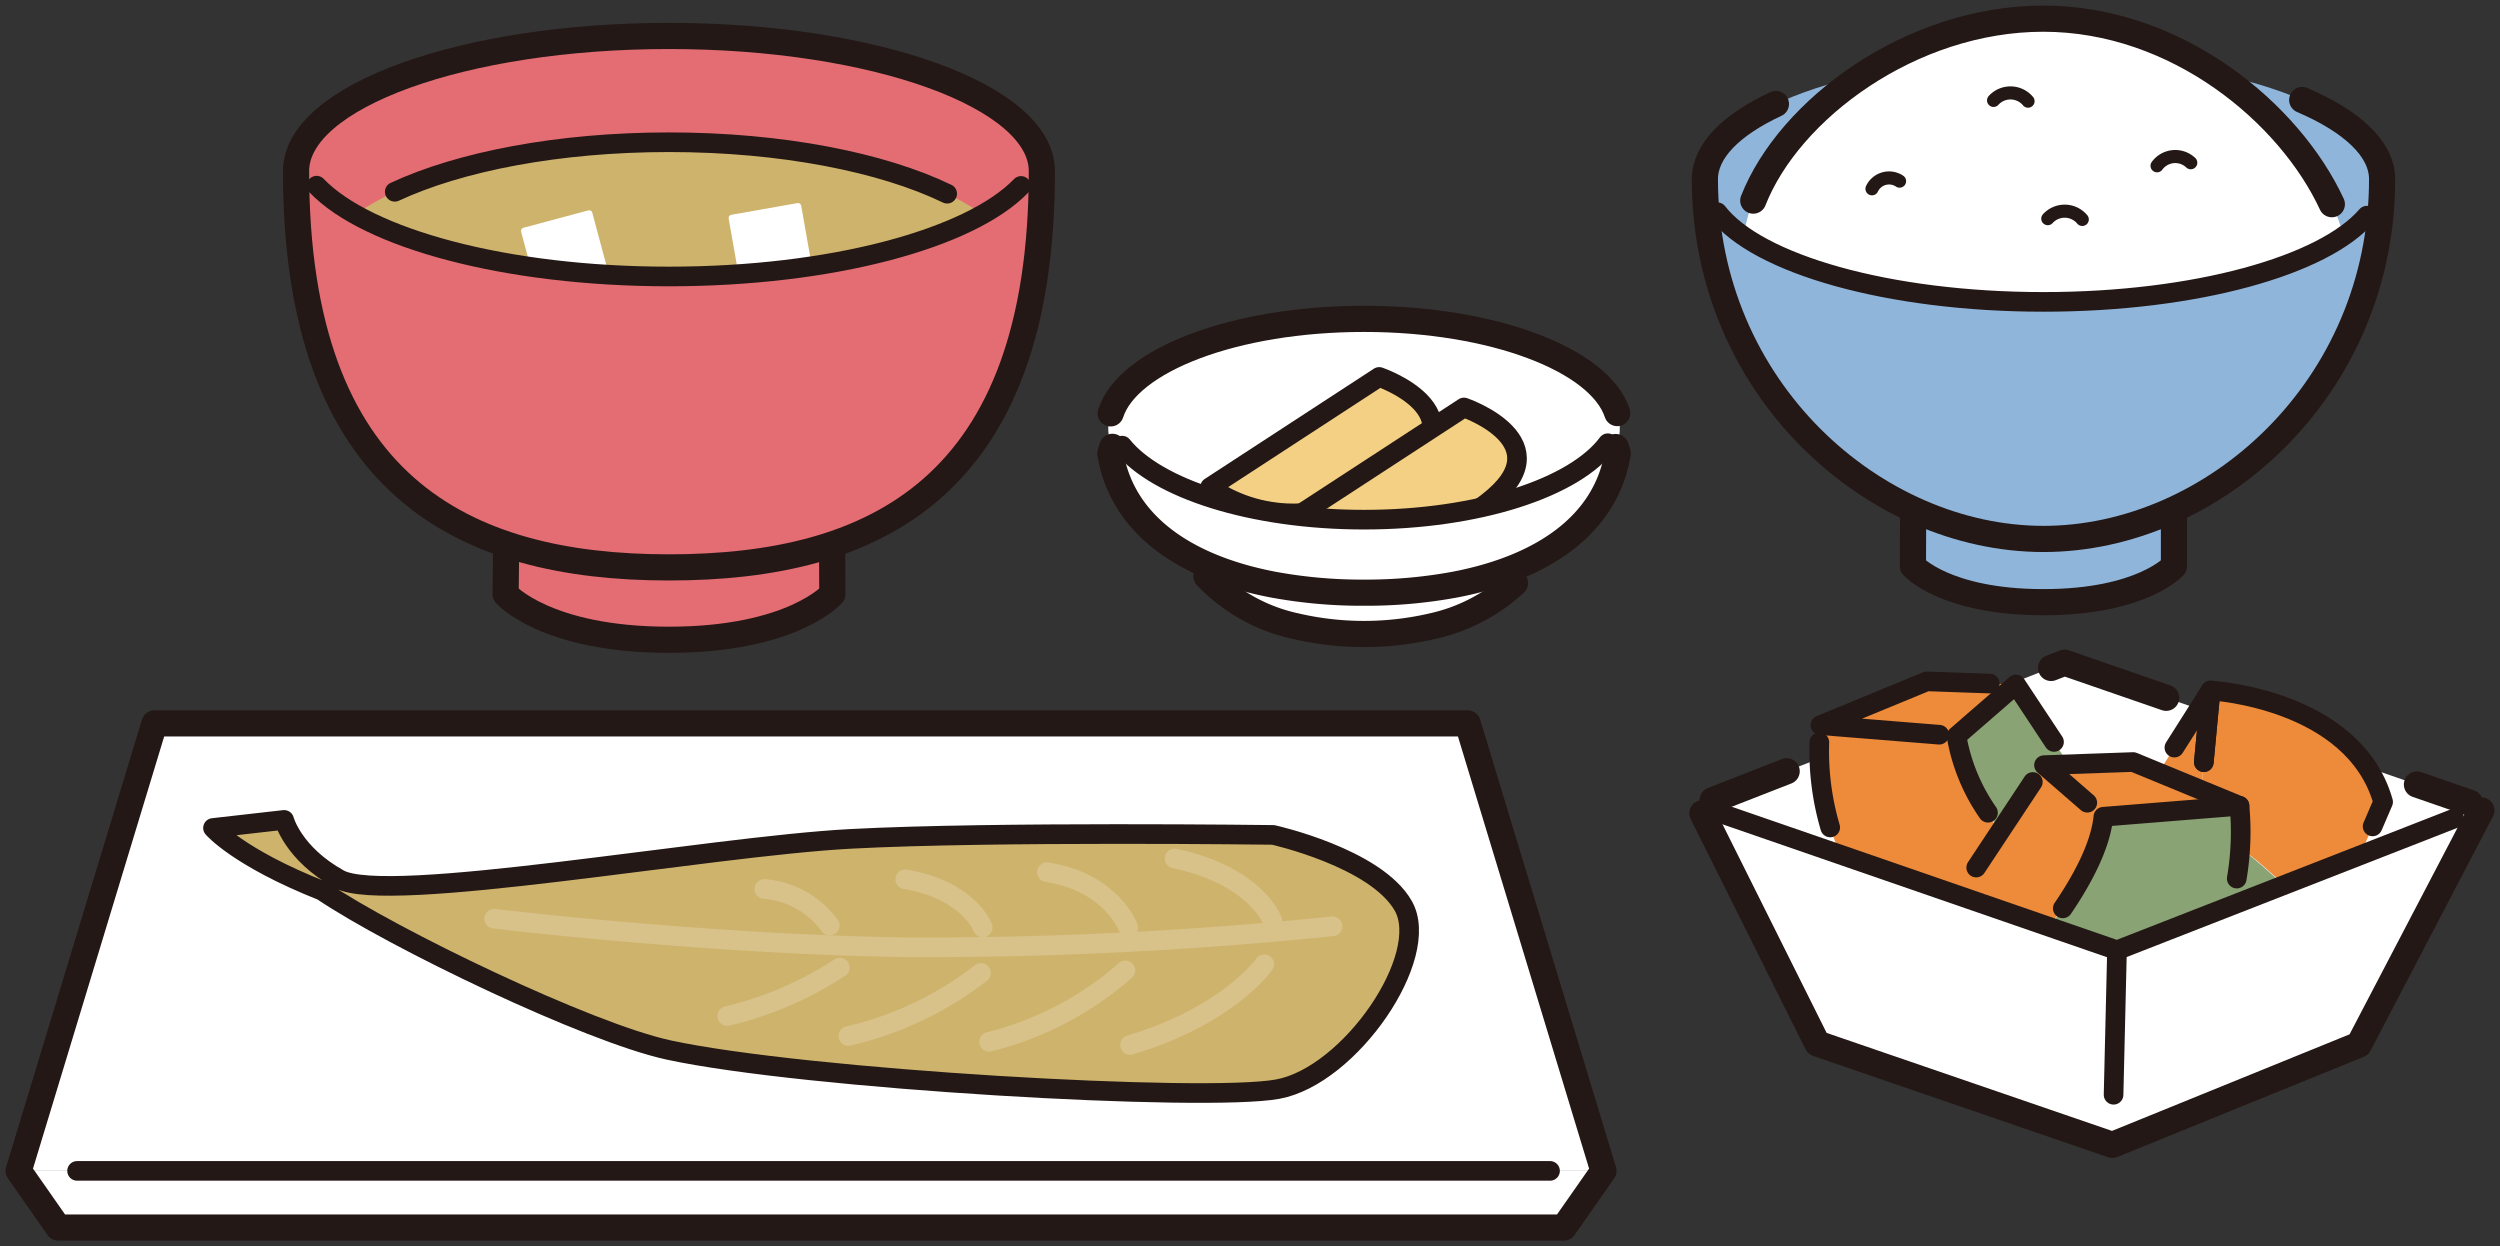 <svg xmlns="http://www.w3.org/2000/svg" xmlns:xlink="http://www.w3.org/1999/xlink" width="175.594" height="87.53" viewBox="0 0 175.594 87.53">
  <rect x="0" y="0" width="175.594" height="87.53" fill="#333333" stroke="none"/>
  <defs>
    <clipPath id="clip-path">
      <rect id="長方形_799" data-name="長方形 799" width="175.594" height="87.53" fill="none"/>
    </clipPath>
  </defs>
  <g id="グループ_383" data-name="グループ 383" transform="translate(0 0)">
    <path id="パス_196" data-name="パス 196" d="M10.459,35.661.919,67.092H112.234l-9.54-31.431Z" transform="translate(0.39 15.149)" fill="#fff"/>
    <path id="パス_197" data-name="パス 197" d="M.919,57.721,3.7,61.7h105.75l2.783-3.979Z" transform="translate(0.39 24.52)" fill="#fff"/>
    <g id="グループ_380" data-name="グループ 380" transform="translate(0 0)">
      <g id="グループ_379" data-name="グループ 379" clip-path="url(#clip-path)">
        <path id="パス_198" data-name="パス 198" d="M102.694,35.661H10.46L.919,67.091,3.7,71.07h105.75l2.783-3.979Z" transform="translate(0.39 15.149)" fill="none" stroke="#231815" stroke-linecap="round" stroke-linejoin="round" stroke-width="1.838"/>
      </g>
    </g>
    <line id="線_208" data-name="線 208" x1="103.457" transform="translate(5.414 82.24)" fill="none" stroke="#231815" stroke-linecap="round" stroke-linejoin="round" stroke-width="1.379"/>
    <g id="グループ_382" data-name="グループ 382" transform="translate(0 0)">
      <g id="グループ_381" data-name="グループ 381" clip-path="url(#clip-path)">
        <path id="パス_199" data-name="パス 199" d="M10.5,40.985s1.75,2.065,7.664,4.411c4.984,3.365,18.689,9.959,24.338,11.183,9.566,2.07,37.707,3.69,42.791,2.748S96.111,50,94.107,46.462c-1.916-3.387-9.143-4.99-9.143-4.99s-19.543-.258-29.674.278c-10.025.53-32.587,4.686-35.929,2.83-3.247-1.8-3.864-4.162-3.864-4.162Z" transform="translate(4.46 17.17)" fill="#ceb36c"/>
        <path id="パス_200" data-name="パス 200" d="M24.364,45.288s14.755,1.784,28.765,2.006a279.43,279.43,0,0,0,30.116-1.473" transform="translate(10.35 19.239)" fill="none" stroke="#d8c289" stroke-linecap="round" stroke-linejoin="round" stroke-width="1.379"/>
        <path id="パス_201" data-name="パス 201" d="M65.132,47.535s-2.488,3.6-9.425,5.669" transform="translate(23.664 20.193)" fill="none" stroke="#d8c289" stroke-linecap="round" stroke-linejoin="round" stroke-width="1.379"/>
        <path id="パス_202" data-name="パス 202" d="M58.331,47.837a22.857,22.857,0,0,1-9.57,5.014" transform="translate(20.714 20.322)" fill="none" stroke="#d8c289" stroke-linecap="round" stroke-linejoin="round" stroke-width="1.379"/>
        <path id="パス_203" data-name="パス 203" d="M51.138,47.962a24.016,24.016,0,0,1-9.317,4.43" transform="translate(17.765 20.375)" fill="none" stroke="#d8c289" stroke-linecap="round" stroke-linejoin="round" stroke-width="1.379"/>
        <path id="パス_204" data-name="パス 204" d="M43.754,47.7a25,25,0,0,1-7.9,3.4" transform="translate(15.232 20.262)" fill="none" stroke="#d8c289" stroke-linecap="round" stroke-linejoin="round" stroke-width="1.379"/>
        <path id="パス_205" data-name="パス 205" d="M64.777,46.709s-1.1-3.167-6.876-4.391" transform="translate(24.596 17.977)" fill="none" stroke="#d8c289" stroke-linecap="round" stroke-linejoin="round" stroke-width="1.379"/>
        <path id="パス_206" data-name="パス 206" d="M57.32,46.874s-1.167-3.176-5.709-3.881" transform="translate(21.924 18.264)" fill="none" stroke="#d8c289" stroke-linecap="round" stroke-linejoin="round" stroke-width="1.379"/>
        <path id="パス_207" data-name="パス 207" d="M50.067,46.728s-.97-2.632-5.443-3.382" transform="translate(18.956 18.414)" fill="none" stroke="#d8c289" stroke-linecap="round" stroke-linejoin="round" stroke-width="1.379"/>
        <path id="パス_208" data-name="パス 208" d="M42.271,46.393a6.333,6.333,0,0,0-4.591-2.572" transform="translate(16.006 18.616)" fill="none" stroke="#d8c289" stroke-linecap="round" stroke-linejoin="round" stroke-width="1.379"/>
        <path id="パス_209" data-name="パス 209" d="M10.5,40.985s1.75,2.065,7.664,4.411c4.984,3.365,18.689,9.959,24.338,11.183,9.566,2.07,37.707,3.69,42.791,2.748S96.111,50,94.107,46.462c-1.916-3.387-9.143-4.99-9.143-4.99s-19.543-.258-29.674.278c-10.025.53-32.587,4.686-35.929,2.83-3.247-1.8-3.864-4.162-3.864-4.162Z" transform="translate(4.46 17.17)" fill="none" stroke="#231815" stroke-linecap="round" stroke-linejoin="round" stroke-width="1.379"/>
        <path id="パス_210" data-name="パス 210" d="M103.47,31.638c-6.93,0-9.167-2.532-9.167-2.532l.044-4.017h18.277l.013,4.017s-2.237,2.532-9.167,2.532" transform="translate(40.06 10.659)" fill="#90b5db"/>
        <path id="パス_211" data-name="パス 211" d="M131.612,11.4c0,14.724-11.9,25.27-23.783,25.27S84.045,26.126,84.045,11.4c0-4.762,10.649-8.621,23.784-8.621s23.783,3.86,23.783,8.621" transform="translate(35.702 1.182)" fill="#90b5db"/>
        <path id="パス_212" data-name="パス 212" d="M127.961,15.691c2.214,6.865-9.381,13.748-20.953,13.748S84.723,22.713,86.053,15.691,96.757.919,107.008.919s18.739,7.908,20.953,14.772" transform="translate(36.508 0.391)" fill="#fff"/>
        <path id="パス_213" data-name="パス 213" d="M107.828,17.453c-13.135,0-23.783-3.86-23.783-8.621,0,14.724,11.9,25.27,23.783,25.27S131.61,23.556,131.61,8.832c0,4.762-10.648,8.621-23.783,8.621" transform="translate(35.702 3.752)" fill="#90b5db"/>
        <path id="パス_214" data-name="パス 214" d="M106.335,8.371a1.584,1.584,0,0,1,2.368-.215" transform="translate(45.171 3.273)" fill="none" stroke="#231815" stroke-linecap="round" stroke-linejoin="round" stroke-width="0.919"/>
        <path id="パス_215" data-name="パス 215" d="M92.282,9.537A1.327,1.327,0,0,1,94.22,9" transform="translate(39.201 3.723)" fill="none" stroke="#231815" stroke-linecap="round" stroke-linejoin="round" stroke-width="0.919"/>
        <path id="パス_216" data-name="パス 216" d="M98.276,5.108a1.605,1.605,0,0,1,2.422.054" transform="translate(41.747 1.944)" fill="none" stroke="#231815" stroke-linecap="round" stroke-linejoin="round" stroke-width="0.919"/>
        <path id="パス_217" data-name="パス 217" d="M100.949,10.938a1.605,1.605,0,0,1,2.422.054" transform="translate(42.883 4.42)" fill="none" stroke="#231815" stroke-linecap="round" stroke-linejoin="round" stroke-width="0.919"/>
        <path id="パス_218" data-name="パス 218" d="M112.633,25.278l0,3.749s-2.237,2.53-9.167,2.53-9.167-2.53-9.167-2.53l.016-3.749" transform="translate(40.06 10.739)" fill="none" stroke="#231815" stroke-linecap="round" stroke-linejoin="round" stroke-width="1.838"/>
        <path id="パス_219" data-name="パス 219" d="M126,4.928c3.5,1.5,5.612,3.442,5.612,5.562,0,14.724-11.9,25.27-23.783,25.27S84.045,25.214,84.045,10.49c0-1.99,1.862-3.824,4.99-5.283" transform="translate(35.702 2.094)" fill="none" stroke="#231815" stroke-linecap="round" stroke-linejoin="round" stroke-width="1.838"/>
        <path id="パス_220" data-name="パス 220" d="M86.43,13.7C88.949,7.282,97.514.92,106.8.92c9.392,0,17.306,6.638,20.268,13.031" transform="translate(36.715 0.391)" fill="none" stroke="#231815" stroke-linecap="round" stroke-linejoin="round" stroke-width="1.838"/>
        <path id="パス_221" data-name="パス 221" d="M130.281,10.7c-3.011,3.509-12.042,6.058-22.714,6.058-10.913,0-20.108-2.664-22.908-6.3" transform="translate(35.963 4.446)" fill="none" stroke="#231815" stroke-linecap="round" stroke-linejoin="round" stroke-width="1.379"/>
        <path id="パス_222" data-name="パス 222" d="M71.3,19.05c-6.994,0-12.76,3.317-13.607,7.6.638,5.057,4.082,8.052,8.741,9.216a21.262,21.262,0,0,0,9.731,0c4.659-1.164,8.1-4.159,8.741-9.216-.846-4.287-6.612-7.6-13.607-7.6" transform="translate(24.507 8.093)" fill="#fff"/>
        <path id="パス_223" data-name="パス 223" d="M90.563,23.426c0,4.256-8.043,7.707-17.965,7.707s-17.965-3.451-17.965-7.707,8.044-7.707,17.965-7.707,17.965,3.451,17.965,7.707" transform="translate(23.208 6.678)" fill="#fff"/>
        <path id="パス_224" data-name="パス 224" d="M71.532,18.581,59.653,26.325s5.937,4.782,13.526-1.063c5.5-4.239-1.647-6.681-1.647-6.681" transform="translate(25.34 7.894)" fill="#f3d083"/>
        <path id="パス_225" data-name="パス 225" d="M71.532,18.581,59.653,26.325s5.937,4.782,13.526-1.063C78.68,21.023,71.532,18.581,71.532,18.581Z" transform="translate(25.34 7.894)" fill="none" stroke="#231815" stroke-linecap="round" stroke-linejoin="round" stroke-width="1.379"/>
        <path id="パス_226" data-name="パス 226" d="M75.71,20.087,63.831,27.831s5.937,4.782,13.526-1.063c5.5-4.239-1.647-6.681-1.647-6.681" transform="translate(27.115 8.533)" fill="#f3d083"/>
        <path id="パス_227" data-name="パス 227" d="M75.71,20.087,63.831,27.831s5.937,4.782,13.526-1.063C82.858,22.529,75.71,20.087,75.71,20.087Z" transform="translate(27.115 8.533)" fill="none" stroke="#231815" stroke-linecap="round" stroke-linejoin="round" stroke-width="1.379"/>
        <path id="パス_228" data-name="パス 228" d="M72.555,27.332c-8.349,0-15.366-2.444-17.381-5.753a4.938,4.938,0,0,0-.439,1.1c.836,5.057,5.344,8.052,11.448,9.216a34.2,34.2,0,0,0,6.372.566,34.2,34.2,0,0,0,6.372-.566c6.1-1.164,10.612-4.159,11.448-9.216a4.938,4.938,0,0,0-.439-1.1c-2.015,3.31-9.032,5.753-17.381,5.753" transform="translate(23.251 9.167)" fill="#fff"/>
        <path id="パス_229" data-name="パス 229" d="M59.47,28.4A12.191,12.191,0,0,0,65.678,31.9a21.256,21.256,0,0,0,9.73,0,12.525,12.525,0,0,0,5.739-3.011" transform="translate(25.263 12.066)" fill="none" stroke="#231815" stroke-linecap="round" stroke-linejoin="round" stroke-width="1.838"/>
        <path id="パス_230" data-name="パス 230" d="M54.753,22.356c1.213-3.75,8.717-6.638,17.794-6.638,9.06,0,16.553,2.878,17.787,6.618" transform="translate(23.259 6.678)" fill="none" stroke="#231815" stroke-linecap="round" stroke-linejoin="round" stroke-width="1.838"/>
        <path id="パス_231" data-name="パス 231" d="M54.882,22.027a4.585,4.585,0,0,0-.147.463c.835,5.057,5.344,8.052,11.448,9.216a34.192,34.192,0,0,0,6.372.564,34.2,34.2,0,0,0,6.372-.564c6.1-1.164,10.612-4.159,11.448-9.216q-.06-.227-.141-.449" transform="translate(23.251 9.358)" fill="none" stroke="#231815" stroke-linecap="round" stroke-linejoin="round" stroke-width="1.838"/>
        <path id="パス_232" data-name="パス 232" d="M89.429,21.849c-2.308,3.113-9.1,5.369-17.122,5.369-7.872,0-14.561-2.173-16.989-5.2" transform="translate(23.499 9.282)" fill="none" stroke="#231815" stroke-linecap="round" stroke-linejoin="round" stroke-width="1.379"/>
        <path id="パス_233" data-name="パス 233" d="M36.4,34c-8.673,0-11.472-3.2-11.472-3.2l.054-5.071H47.854L47.87,30.8S45.07,34,36.4,34" transform="translate(10.588 10.932)" fill="#e46d74"/>
        <path id="パス_234" data-name="パス 234" d="M66.978,11.267C66.978,33.5,55.252,39.1,40.786,39.1S14.594,33.39,14.594,11.267c0-5.243,11.728-9.495,26.192-9.495s26.192,4.252,26.192,9.495" transform="translate(6.2 0.753)" fill="#e46d74"/>
        <path id="パス_235" data-name="パス 235" d="M65.278,16.506S57.842,22.772,40.4,22.772s-24.881-6.266-24.881-6.266c0-5.243,11.139-9.495,24.881-9.495s24.883,4.252,24.883,9.495" transform="translate(6.59 2.979)" fill="#ceb36c"/>
        <rect id="長方形_800" data-name="長方形 800" width="4.715" height="4.714" transform="translate(36.825 16.22) rotate(-14.994)" fill="#fff"/>
        <rect id="長方形_801" data-name="長方形 801" width="4.715" height="4.714" transform="translate(36.825 16.22) rotate(-14.994)" fill="none" stroke="#fff" stroke-linecap="round" stroke-linejoin="round" stroke-width="0.46"/>
        <rect id="長方形_802" data-name="長方形 802" width="4.714" height="4.715" transform="translate(51.406 15.312) rotate(-10.006)" fill="#fff"/>
        <rect id="長方形_803" data-name="長方形 803" width="4.714" height="4.715" transform="translate(51.406 15.312) rotate(-10.006)" fill="none" stroke="#fff" stroke-linecap="round" stroke-linejoin="round" stroke-width="0.46"/>
        <path id="パス_236" data-name="パス 236" d="M40.786,16.46c-14.466,0-26.192-4.25-26.192-9.495,0,22.124,11.726,29.925,26.192,29.925S66.978,29.2,66.978,6.965c0,5.245-11.726,9.495-26.192,9.495" transform="translate(6.2 2.959)" fill="#e46d74"/>
        <path id="パス_237" data-name="パス 237" d="M47.861,27.092l.01,3.135s-2.8,3.2-11.474,3.2-11.472-3.2-11.472-3.2l.034-3.136" transform="translate(10.588 11.509)" fill="none" stroke="#231815" stroke-linecap="round" stroke-linejoin="round" stroke-width="1.838"/>
        <path id="パス_238" data-name="パス 238" d="M66.978,11.267C66.978,33.5,55.252,39.1,40.786,39.1S14.594,33.39,14.594,11.267c0-5.243,11.728-9.495,26.192-9.495S66.978,6.024,66.978,11.267Z" transform="translate(6.2 0.753)" fill="none" stroke="#231815" stroke-linecap="round" stroke-linejoin="round" stroke-width="1.838"/>
        <path id="パス_239" data-name="パス 239" d="M19.459,10.493c4.564-2.126,11.5-3.482,19.26-3.482,7.925,0,14.985,1.413,19.543,3.616" transform="translate(8.266 2.979)" fill="none" stroke="#231815" stroke-linecap="round" stroke-linejoin="round" stroke-width="1.379"/>
        <path id="パス_240" data-name="パス 240" d="M65.087,9.171c-3.572,3.7-13.3,6.36-24.732,6.36-11.454,0-21.19-2.666-24.747-6.379" transform="translate(6.63 3.888)" fill="none" stroke="#231815" stroke-linecap="round" stroke-linejoin="round" stroke-width="1.379"/>
        <path id="パス_241" data-name="パス 241" d="M109.439,32.667l29.388,10.16-25.7,10.042L83.734,42.709Z" transform="translate(35.57 13.878)" fill="#fff"/>
        <path id="パス_242" data-name="パス 242" d="M101.112,33.037l.946-.369,7.137,2.466" transform="translate(42.952 13.878)" fill="none" stroke="#231815" stroke-linecap="round" stroke-linejoin="round" stroke-width="1.838"/>
        <path id="パス_243" data-name="パス 243" d="M110.524,34.039,106.2,40.862l-.871,6.2,4.3-3.482Z" transform="translate(44.743 14.46)" fill="#ed8b3b"/>
        <path id="パス_244" data-name="パス 244" d="M108.341,43.585l.9-9.546s10.056.546,12.119,7.826l-3.971,9.228s-4.8-6.313-9.05-7.509" transform="translate(46.023 14.46)" fill="#ed8b3b"/>
        <path id="パス_245" data-name="パス 245" d="M105.327,44.221l6.5,6.167,6.848-2.14s-5.105-6.477-9.05-7.509Z" transform="translate(44.743 17.306)" fill="#8aa375"/>
        <path id="パス_246" data-name="パス 246" d="M89.741,36.664l7.47-3.076,6.262.219L99.3,37.434Z" transform="translate(38.122 14.269)" fill="#ed8b3b"/>
        <path id="パス_247" data-name="パス 247" d="M99.323,36.516l-9.558-.769s-1.21,10,5.6,13.293l9.778-2.307s-5.384-5.823-5.823-10.217" transform="translate(38.097 15.186)" fill="#ed8b3b"/>
        <path id="パス_248" data-name="パス 248" d="M100.624,33.742l4.944,7.47-3.3,6.373s-5.494-6.152-5.823-10.217Z" transform="translate(40.971 14.334)" fill="#8aa375"/>
        <path id="パス_249" data-name="パス 249" d="M114.494,40.641l-7.47-3.076-6.262.219,4.175,3.626Z" transform="translate(42.803 15.958)" fill="#ed8b3b"/>
        <path id="パス_250" data-name="パス 250" d="M105.427,40.492l9.558-.769s1.21,10-5.6,13.293L99.6,50.71s5.384-5.823,5.823-10.217" transform="translate(42.312 16.875)" fill="#8aa375"/>
        <path id="パス_251" data-name="パス 251" d="M102.235,37.719l-4.944,7.47,3.3,6.373s5.494-6.152,5.823-10.217Z" transform="translate(41.329 16.024)" fill="#ed8b3b"/>
        <path id="パス_252" data-name="パス 252" d="M109.257,39.073l.476-5.034L107.19,38.05" transform="translate(45.534 14.46)" fill="none" stroke="#231815" stroke-linecap="round" stroke-linejoin="round" stroke-width="1.379"/>
        <path id="パス_253" data-name="パス 253" d="M108.641,39.073l.476-5.034s10.055.547,12.118,7.826l-.739,1.72" transform="translate(46.15 14.46)" fill="none" stroke="#231815" stroke-linecap="round" stroke-linejoin="round" stroke-width="1.379"/>
        <path id="パス_254" data-name="パス 254" d="M98.088,37.336l-8.348-.671,7.47-3.076,4.43.155" transform="translate(38.122 14.269)" fill="none" stroke="#231815" stroke-linecap="round" stroke-linejoin="round" stroke-width="1.379"/>
        <path id="パス_255" data-name="パス 255" d="M89.69,36.592a18.965,18.965,0,0,0,.762,5.981" transform="translate(38.097 15.545)" fill="none" stroke="#231815" stroke-linecap="round" stroke-linejoin="round" stroke-width="1.379"/>
        <path id="パス_256" data-name="パス 256" d="M98.66,42.75a13.358,13.358,0,0,1-2.21-5.383l4.175-3.625,2.671,4.036" transform="translate(40.972 14.334)" fill="none" stroke="#231815" stroke-linecap="round" stroke-linejoin="round" stroke-width="1.379"/>
        <path id="パス_257" data-name="パス 257" d="M114.494,40.641l-7.47-3.076-6.262.219,3.041,2.64" transform="translate(42.803 15.958)" fill="none" stroke="#231815" stroke-linecap="round" stroke-linejoin="round" stroke-width="1.379"/>
        <path id="パス_258" data-name="パス 258" d="M101.688,46.928c1.328-1.952,2.646-4.354,2.852-6.436l9.559-.768a19.648,19.648,0,0,1-.192,5.111" transform="translate(43.197 16.875)" fill="none" stroke="#231815" stroke-linecap="round" stroke-linejoin="round" stroke-width="1.379"/>
        <line id="線_209" data-name="線 209" x1="3.979" y2="6.013" transform="translate(138.803 54.923)" fill="none" stroke="#231815" stroke-linecap="round" stroke-linejoin="round" stroke-width="1.379"/>
        <path id="パス_259" data-name="パス 259" d="M113.122,49.875,83.735,39.715l8.339,16.71L112.8,63.541,130.115,56.5l8.713-16.669Z" transform="translate(35.57 16.871)" fill="#fff"/>
        <line id="線_210" data-name="線 210" x1="0.241" y2="10.146" transform="translate(148.452 66.747)" fill="none" stroke="#231815" stroke-linecap="round" stroke-linejoin="round" stroke-width="1.379"/>
        <line id="線_211" data-name="線 211" x2="3.716" y2="1.285" transform="translate(169.76 55.101)" fill="none" stroke="#231815" stroke-linecap="round" stroke-linejoin="round" stroke-width="1.838"/>
        <line id="線_212" data-name="線 212" y1="2.029" x2="5.195" transform="translate(120.296 54.171)" fill="none" stroke="#231815" stroke-linecap="round" stroke-linejoin="round" stroke-width="1.838"/>
        <path id="パス_260" data-name="パス 260" d="M83.921,40.149l8.073,16.176,20.725,7.117,17.316-7.04,8.6-16.452" transform="translate(35.65 16.971)" fill="none" stroke="#231815" stroke-linecap="round" stroke-linejoin="round" stroke-width="1.838"/>
        <path id="パス_261" data-name="パス 261" d="M136.43,40.487l-23.692,9.255-28.1-9.714" transform="translate(35.954 17.004)" fill="none" stroke="#231815" stroke-linecap="round" stroke-linejoin="round" stroke-width="1.379"/>
      </g>
    </g>
  </g>
</svg>
